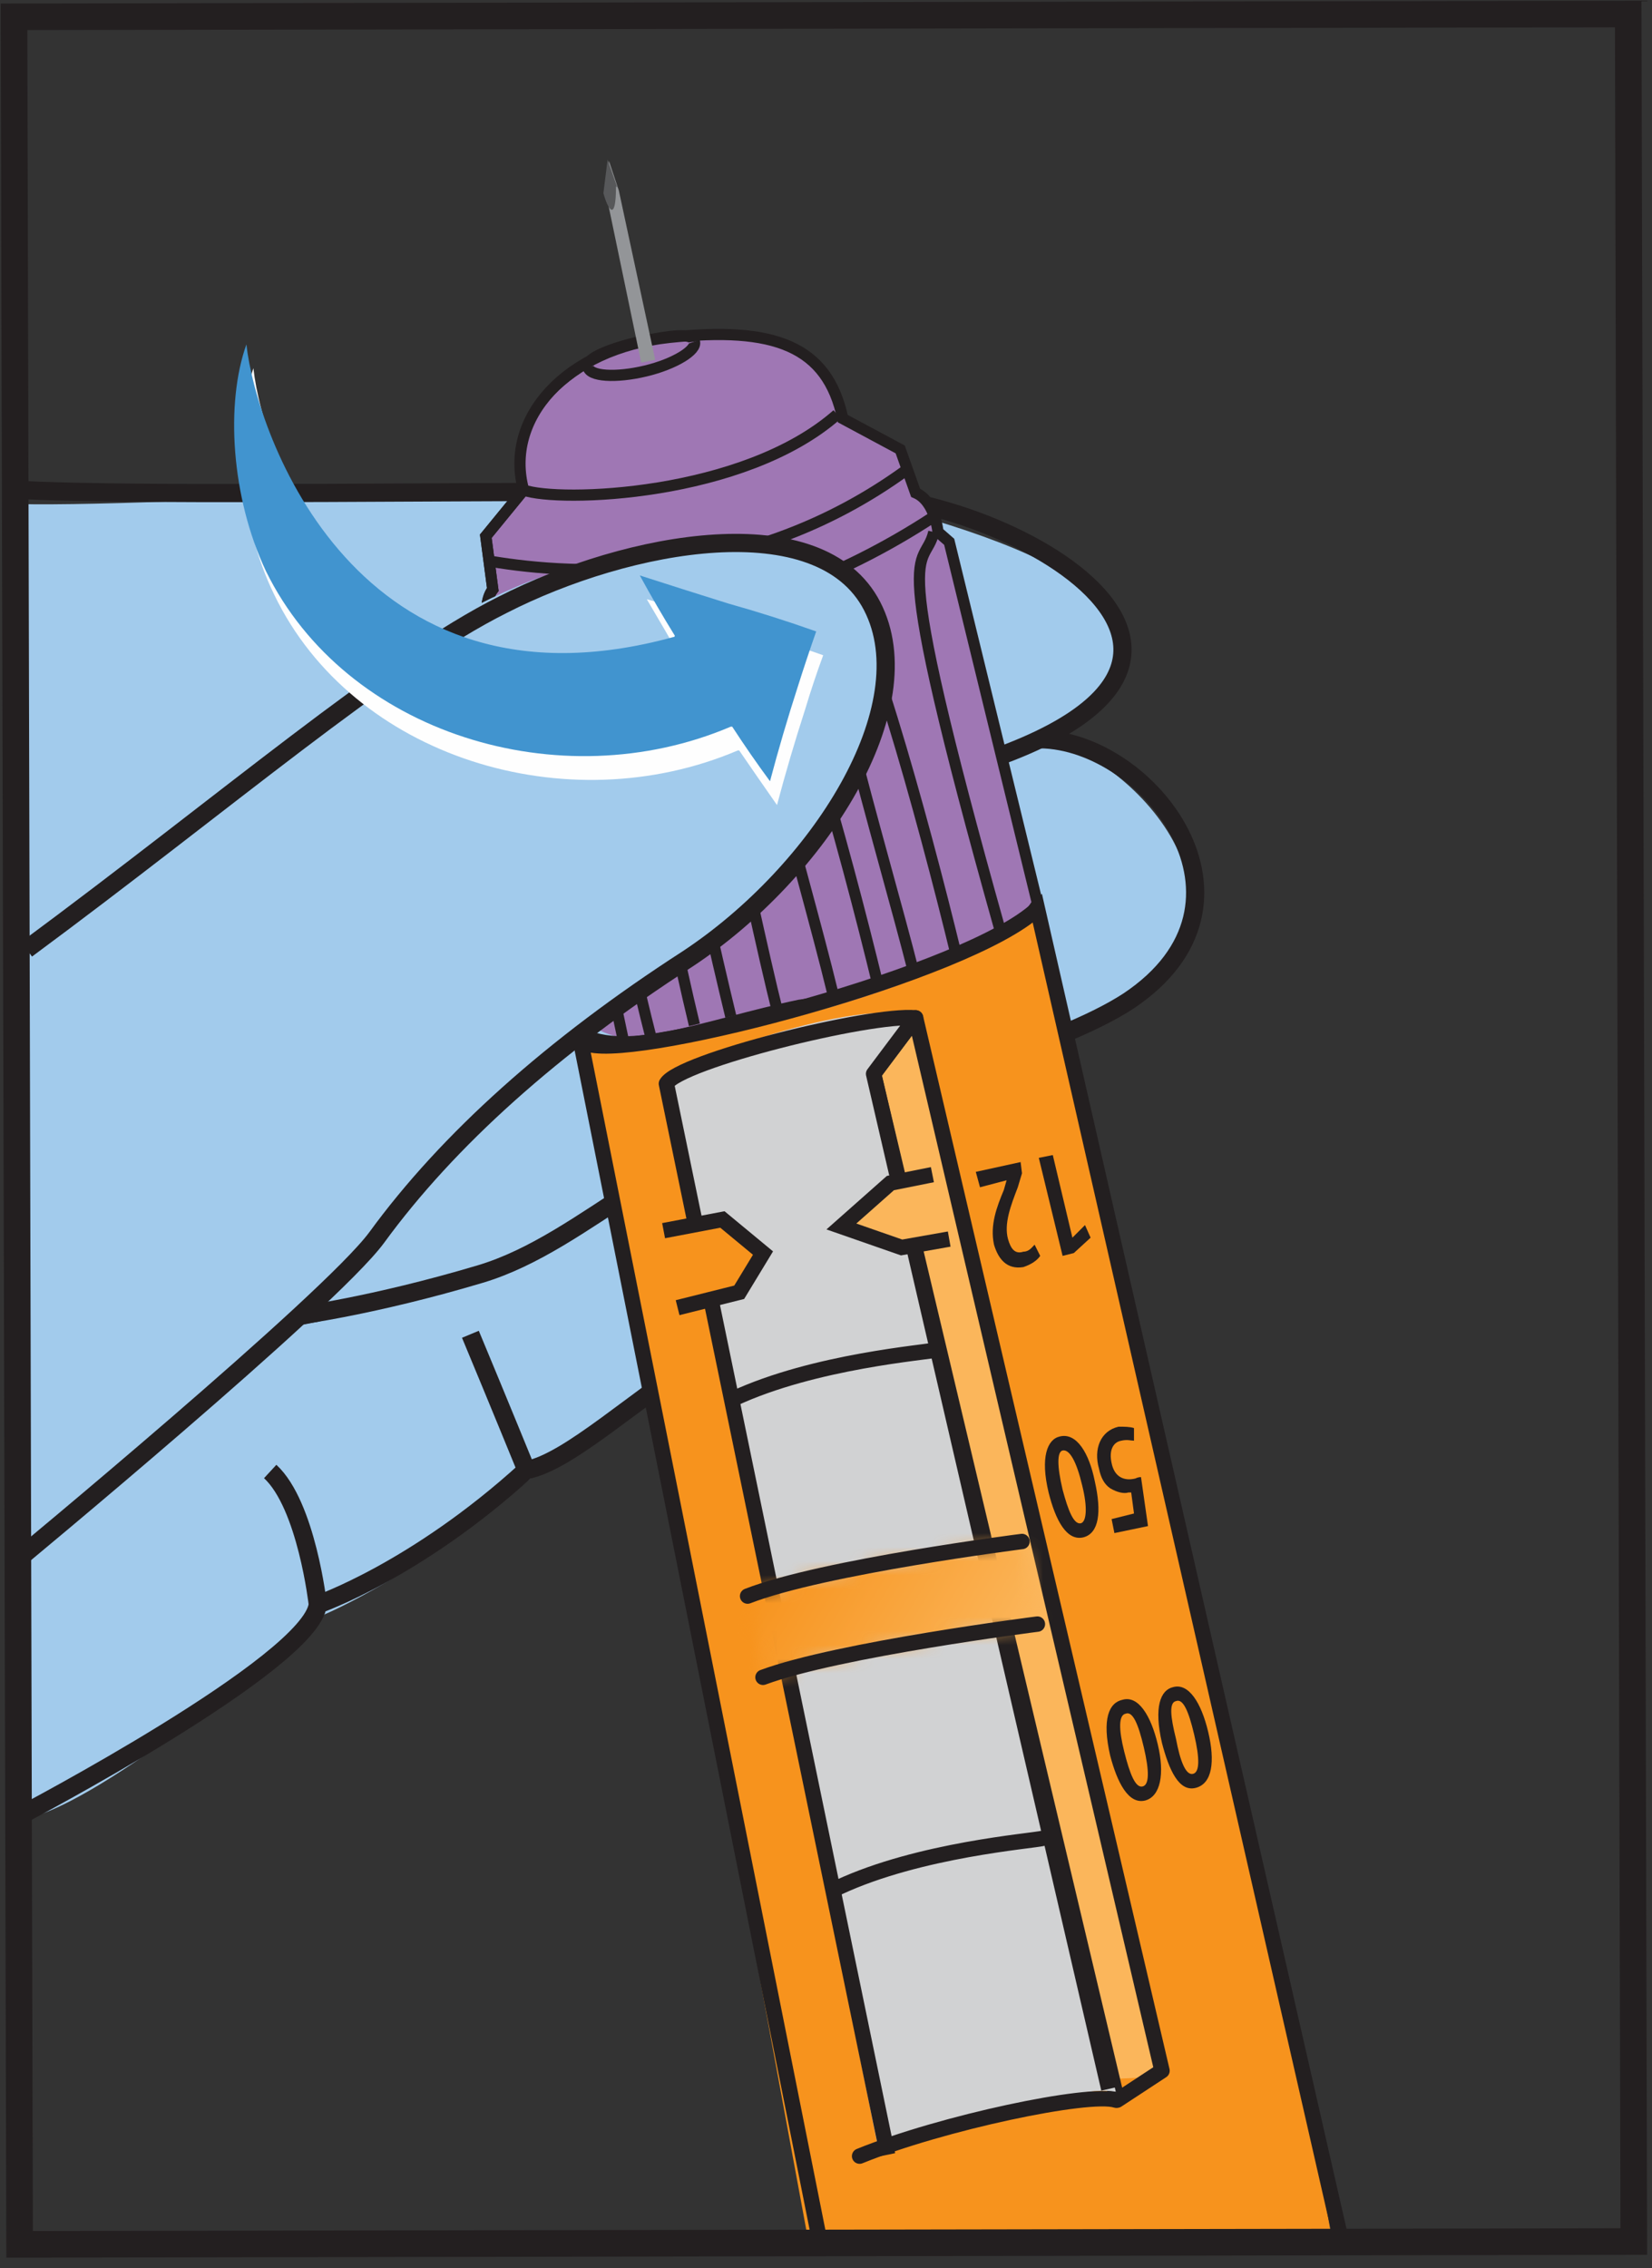 <svg width="118" height="162" viewBox="0 0 118 162" fill="none" xmlns="http://www.w3.org/2000/svg">
<rect x="0" y="0" width="118" height="162" fill="#333333" stroke="none"/>
<path d="M1.2 36C13 36.3 52.1 33.3 61.4 35.7C75.8 39.3 87.5 44.6 74.9 52.8L73.6 52.5C80.5 53.4 91 64.5 80.7 71.5C78.9 72.7 76.4 73.8 73.4 75C76.5 76.8 78.2 80.7 68.7 86.8C59.3 93 42.7 101.3 38 105.5C29.9 112.5 23.2 115.3 23.2 115.3C4.4 131.3 1.1 129.9 1.1 129.9L1.2 36Z" fill="#A2CBEC"/>
<path d="M73.4 74.8C76.4 76.7 83.4 93.4 73.7 91.1C56 87.1 43.8 103.8 37.6 105C29.7 112.2 22.7 114.6 22.7 114.6C22.2 118.8 1.4 129.7 1.4 129.7" stroke="#231F20" stroke-width="1.3" stroke-miterlimit="10"/>
<path d="M1.6 35C13.4 35.6 52.2 34.7 61.8 35.4C74.8 36.3 97.4 50.5 58.2 57.3L1.3 67.9" stroke="#231F20" stroke-width="1.3" stroke-miterlimit="10"/>
<path d="M58.7 79.2C48.1 80.9 42 88.7 34.3 91C26.6 93.3 21.1 94 21.1 94" stroke="#231F20" stroke-width="1.3" stroke-miterlimit="10"/>
<path d="M74.3 52.8C82.1 52.9 91.1 64.5 80.6 71.5C75.7 74.7 64.4 77.9 53.9 80.4" stroke="#231F20" stroke-width="1.3" stroke-miterlimit="10"/>
<path d="M10.8 97.1C15.4 95.2 22.7 93.9 22.7 93.9L10.8 97.1Z" fill="#FBB65B"/>
<path d="M10.8 97.1C15.4 95.2 22.7 93.9 22.7 93.9" stroke="#231F20" stroke-miterlimit="10" stroke-linecap="round"/>
<path d="M47.2 73.6L44.7 71.8" stroke="#6C6E70" stroke-width="0.8" stroke-miterlimit="10"/>
<path d="M33.6 95.3C35.6 100.1 37.6 105 37.6 105" stroke="#231F20" stroke-width="1.3" stroke-miterlimit="10"/>
<path d="M19.3 105.1C21.9 107.5 22.7 114.6 22.7 114.6" stroke="#231F20" stroke-width="1.3" stroke-miterlimit="10"/>
<path d="M59.2 71.9C52.5 73.3 46.1 75.6 42.5 73.4L36.8 46.4L37.2 45.5C37.2 45.5 34.3 43.4 35.3 42.2L34.8 38.4L37.5 35.1C36.1 30 40.9 25.6 47.7 24.1C55 22.4 59.1 24.8 60.3 30L64.3 32.2L65.5 35.3C66.9 35.9 67.1 38.1 67.1 38.1L67.8 38.8L74.2 64.6C72.1 68.2 66.4 69.9 59.8 71.8L59.2 71.9Z" fill="#9F77B4"/>
<path d="M57.1 71.8C50.4 73.2 44.5 75.8 41 73.5L34.7 46.3L35.1 45.4C35.1 45.4 34.3 43.3 35.2 42.1L34.7 38.3L37.4 35C36 29.9 40.4 24.9 47.8 24.1C55.3 23.3 59.1 24.7 60.2 29.9L64.3 32.1L65.4 35.2C66.8 35.8 67 38 67 38L67.8 38.7L74.1 64.5C72 68.1 64.3 69.8 57.8 71.7L57.1 71.8Z" stroke="#231F20" stroke-width="0.8" stroke-miterlimit="10"/>
<path d="M35.1 45.4C38.3 45.8 52.7 46.1 66.7 36.9" stroke="#231F20" stroke-width="0.8" stroke-miterlimit="10"/>
<path d="M35.1 40.1C41.1 41.1 53.4 41.8 64.7 33.6" stroke="#231F20" stroke-width="0.8" stroke-miterlimit="10"/>
<path d="M37.4 35C39.9 35.9 53.1 35.5 59.8 29.6" stroke="#231F20" stroke-width="0.8" stroke-miterlimit="10"/>
<path d="M34.8 45.5C36.8 47.8 38.3 44.5 44.5 74.2" stroke="#231F20" stroke-width="0.8" stroke-miterlimit="10"/>
<path d="M46.6 74.5C44.2 65.1 40.2 46.4 41.9 46C44.1 45.6 47.3 63.7 49.6 73.2" stroke="#231F20" stroke-width="0.8" stroke-miterlimit="10"/>
<path d="M52.2 72.6C49.9 63.1 46.1 45.7 47.8 45.3C50 44.9 53.2 63 55.6 72.5" stroke="#231F20" stroke-width="0.8" stroke-miterlimit="10"/>
<path d="M66.7 38C66 41 63.2 37.1 71.4 66.3" stroke="#231F20" stroke-width="0.8" stroke-miterlimit="10"/>
<path d="M68.3 68.2C66 58.7 61.3 41.5 59.6 41.9C57.4 42.6 62.9 60.1 65.3 69.6" stroke="#231F20" stroke-width="0.8" stroke-miterlimit="10"/>
<path d="M62.7 70.3C60.4 60.8 55.7 43.6 54 44.1C51.9 44.7 57.2 61.5 59.5 71" stroke="#231F20" stroke-width="0.8" stroke-miterlimit="10"/>
<path d="M42 26.2C41.8 25.6 43.6 24.9 45.7 24.4C47.8 24 49.5 23.7 49.6 24.4" stroke="#231F20" stroke-width="0.8" stroke-miterlimit="10"/>
<path d="M40.1 72.8L34.7 46.3L35.1 45.4C35.1 45.4 34.3 43.3 35.2 42.1L34.7 38.3L37.4 35" stroke="#231F20" stroke-width="0.8" stroke-miterlimit="10"/>
<path d="M49.6 24.4C49.8 25 48.2 26 46.1 26.5C44 27 42.1 26.9 42 26.2" stroke="#231F20" stroke-width="0.8" stroke-miterlimit="10"/>
<path d="M1.6 65.2C15.8 54.7 30.8 43.6 39.6 40.9C49.6 37.9 59.1 37.3 61.6 42C65.4 49.1 60.1 59.9 51.2 66.9C42.3 73.9 33.5 78.9 28.5 86C23.6 93.1 1.6 111 1.6 111" fill="#A2CBEC"/>
<path d="M1.9 67.8C16.1 57.3 27.7 47.3 35.9 43.2C44.9 38.6 58.6 36.1 62.3 43.3C66 50.5 58.5 62.3 49.1 68.5C39.5 74.7 32 81.4 26.9 88.4C23.5 93 1 111.6 1 111.6" stroke="#231F20" stroke-width="1.3" stroke-miterlimit="10"/>
<path d="M58.8 46.8C56.733 46.067 54.633 45.367 52.5 44.7C50.433 44.033 48.333 43.4 46.2 42.8C47.067 44.267 47.9 45.7 48.7 47.1C48.7 47.1 48.7 47.133 48.7 47.2C26 53.4 18.8 32.7 18.1 26.3C16.7 30.5 17 37.2 19.6 42.5C25.2 54.1 40.5 58.8 52.7 53.6C52.767 53.6 52.8 53.6 52.8 53.6C53.667 54.867 54.567 56.167 55.5 57.5C56.1 55.233 56.767 52.967 57.5 50.7C57.9 49.367 58.333 48.067 58.8 46.8Z" fill="#FEFEFE"/>
<path d="M58.3 45.1C56.233 44.367 54.133 43.7 52 43.1C49.867 42.433 47.767 41.767 45.7 41.1C46.5 42.567 47.333 44 48.2 45.4C48.2 45.467 48.167 45.5 48.1 45.5C25.5 51.7 18.3 31 17.6 24.6C16.1 28.8 16.5 35.5 19 40.8C24.7 52.4 40 57.1 52.2 51.9C52.267 51.9 52.3 51.9 52.3 51.9C53.167 53.233 54.067 54.533 55 55.8C55.6 53.533 56.267 51.267 57 49C57.4 47.733 57.833 46.433 58.3 45.1Z" fill="#4194CF"/>
<path d="M42.9 74.5C47.5 75.5 65.4 71.3 73.4 66C73.9 65.7 74.4 65.9 74.5 66.4L90.9 140.1C91 140.6 95.5 160.2 95.1 160.2H79.1L58 159.9C57.6 159.9 57.9 160.7 57.8 160.4L42.1 75.3C42 74.9 42.4 74.4 42.9 74.5Z" fill="#F7931D"/>
<path d="M42.1 74.6C45.9 75.6 69.2 69.5 74.1 64.9L95.8 160L82.3 160.3H58.6L41.6 75C41.7 74 41.8 74.5 42.1 74.6Z" stroke="#231F20" stroke-width="1.1" stroke-miterlimit="10"/>
<path d="M65.9 72.5L83.4 148.3L79.2 148.5L61.4 73.3L65.9 72.5Z" fill="#FBB65B"/>
<path d="M65.4 72.7L83 147.9L79.8 150L62.4 76.7L65.4 72.7Z" stroke="#231F20" stroke-width="1.1" stroke-linejoin="round"/>
<path fill-rule="evenodd" clip-rule="evenodd" d="M83 124.5C82.4 121.9 82.9 120.7 83.8 120.5C84.9 120.2 85.8 121.6 86.3 123.7C86.8 125.8 86.6 127.4 85.4 127.7C84.2 128 83.5 126.4 83 124.5ZM85.3 123.9C84.9 122.2 84.5 121.3 84 121.5C83.5 121.6 83.6 122.6 84 124.2C84.3 125.8 84.7 126.8 85.2 126.7C85.7 126.6 85.7 125.6 85.3 123.9Z" fill="#231F20"/>
<path fill-rule="evenodd" clip-rule="evenodd" d="M79.3 125.4C78.7 122.8 79.2 121.6 80.2 121.4C81.3 121.1 82.2 122.5 82.7 124.6C83.2 126.7 82.9 128.3 81.8 128.6C80.6 128.9 79.8 127.3 79.3 125.4ZM81.7 124.8C81.3 123.1 80.9 122.2 80.4 122.4C79.9 122.5 79.9 123.5 80.3 125.1C80.7 126.7 81.1 127.7 81.6 127.6C82.1 127.5 82.1 126.5 81.7 124.8Z" fill="#231F20"/>
<path d="M79.4 108.5L81 108.1L80.8 106.6C80.733 106.6 80.667 106.6 80.6 106.6C80.3 106.7 79.8 106.6 79.3 106.3C78.9 106.033 78.633 105.567 78.5 104.9C78.1 103.5 78.6 102.2 79.9 101.9C80.3 101.9 80.7 101.9 81 102V102.9C80.8 102.9 80.5 102.8 80.1 102.9C79.5 103 79.2 103.6 79.4 104.5C79.6 105.5 80.3 105.8 81.1 105.6C81.233 105.533 81.367 105.5 81.5 105.5L82 109L79.6 109.5L79.4 108.5Z" fill="#231F20"/>
<path fill-rule="evenodd" clip-rule="evenodd" d="M74.9 106.6C74.3 104.1 74.8 102.8 75.7 102.6C76.9 102.3 77.8 103.8 78.2 105.8C78.7 108 78.5 109.5 77.4 109.8C76.2 110.1 75.4 108.6 74.9 106.6ZM77.3 106.1C76.9 104.4 76.4 103.5 75.9 103.6C75.5 103.7 75.5 104.7 75.9 106.4C76.3 107.9 76.7 108.9 77.2 108.8C77.6 108.7 77.7 107.7 77.3 106.1Z" fill="#231F20"/>
<path d="M76.6 88.4L77.5 87.5L77.9 88.4L76.7 89.5L75.9 89.7L74.2 82.7L75.2 82.5L76.6 88.4Z" fill="#231F20"/>
<path d="M72.9 83L73 83.8L72.7 84.8C72.2 86.1 71.7 87.4 72 88.5C72.2 89.2 72.5 89.6 73.1 89.4C73.5 89.4 73.7 89.1 73.9 88.9L74.3 89.7C74.1 90 73.7 90.3 73.1 90.5C71.9 90.7 71.3 89.9 71 88.9C70.7 87.5 71.2 86.2 71.7 85L71.9 84.3L70 84.8L69.7 83.7L72.9 83Z" fill="#231F20"/>
<path d="M62.4 76.4L65.2 72.6C61.5 71.2 48.3 75.7 47.4 77.4L62.7 153.3C62.7 153.3 69.6 151.9 72.1 151C75.4 149.8 78 149.1 79.7 149.4" fill="#D1D2D3"/>
<path d="M79.2 149.2L62.4 76.7L65.4 72.7C62.1 72.4 48.5 75.8 47.6 77.4L63.4 153.9" stroke="#231F20" stroke-width="1.1" stroke-linejoin="round"/>
<path d="M66.6 83.9L63.6 84.5L60.1 87.6L64.4 89.1L67.8 88.5" fill="#FBB65B"/>
<path d="M66.6 83.9L63.6 84.5L60.1 87.6L64.4 89.1L67.8 88.5" stroke="#231F20" stroke-width="1.1" stroke-miterlimit="10"/>
<mask id="mask0_2_744" style="mask-type:luminance" maskUnits="userSpaceOnUse" x="53" y="110" width="22" height="10">
<path d="M53.43 113.96L54.52 119.83C59.86 117.79 74.08 115.96 74.08 115.96L72.99 110.08C72.99 110.08 58.77 111.92 53.43 113.96Z" fill="white"/>
</mask>
<g mask="url(#mask0_2_744)">
<path d="M58.7 100.5L79 112.9L68.8 129.5L48.5 117.1L58.7 100.5Z" fill="url(#paint0_linear_2_744)"/>
</g>
<path d="M54.5 119.8C59.9 117.8 74.1 116 74.1 116L54.5 119.8Z" fill="#FBB65B"/>
<path d="M54.5 119.8C59.9 117.8 74.1 116 74.1 116" stroke="#231F20" stroke-width="1.1" stroke-miterlimit="10" stroke-linecap="round"/>
<path d="M53.4 114C58.8 111.9 73 110.1 73 110.1L53.4 114Z" fill="#FBB65B"/>
<path d="M53.4 114C58.8 111.9 73 110.1 73 110.1" stroke="#231F20" stroke-width="1.1" stroke-miterlimit="10" stroke-linecap="round"/>
<path d="M52.4 99.9C58.2 97.2 66.2 96.6 67 96.4" stroke="#231F20" stroke-width="1.1" stroke-miterlimit="10" stroke-linecap="round"/>
<path d="M47.4 87.9L51.6 87.1L54.5 89.5L52.8 92.3L48.4 93.4" fill="#F7931D"/>
<path d="M47.4 87.9L51.6 87.1L54.5 89.5L52.8 92.3L48.4 93.4" stroke="#231F20" stroke-width="1.1" stroke-miterlimit="10"/>
<path d="M116.7 160.1L1.4 160.3L1 1.2L116.3 1L116.7 160.1Z" stroke="#231F20" stroke-width="1.9" stroke-miterlimit="10"/>
<path d="M46.8 25.7L44.2 13.6L43.5 11.5L43.3 13.9L45.8 25.9" fill="#939598"/>
<path d="M44.1 13.4L43.4 11.4L43.1 13.8C43.4 14.9 44 16 44 13.3" fill="#57585A"/>
<path d="M61.4 154C67.3 151.6 77.8 149.4 79.7 150" stroke="#231F20" stroke-width="1.1" stroke-miterlimit="10" stroke-linecap="round"/>
<path d="M59.9 134.8C65.7 132.1 73.7 131.5 74.5 131.3" stroke="#231F20" stroke-width="1.1" stroke-miterlimit="10" stroke-linecap="round"/>
<defs>
<linearGradient id="paint0_linear_2_744" x1="50.725" y1="118.384" x2="66.639" y2="128.121" gradientUnits="userSpaceOnUse">
<stop stop-color="#F7931D"/>
<stop offset="1" stop-color="#FBB65B"/>
</linearGradient>
</defs>
</svg>
